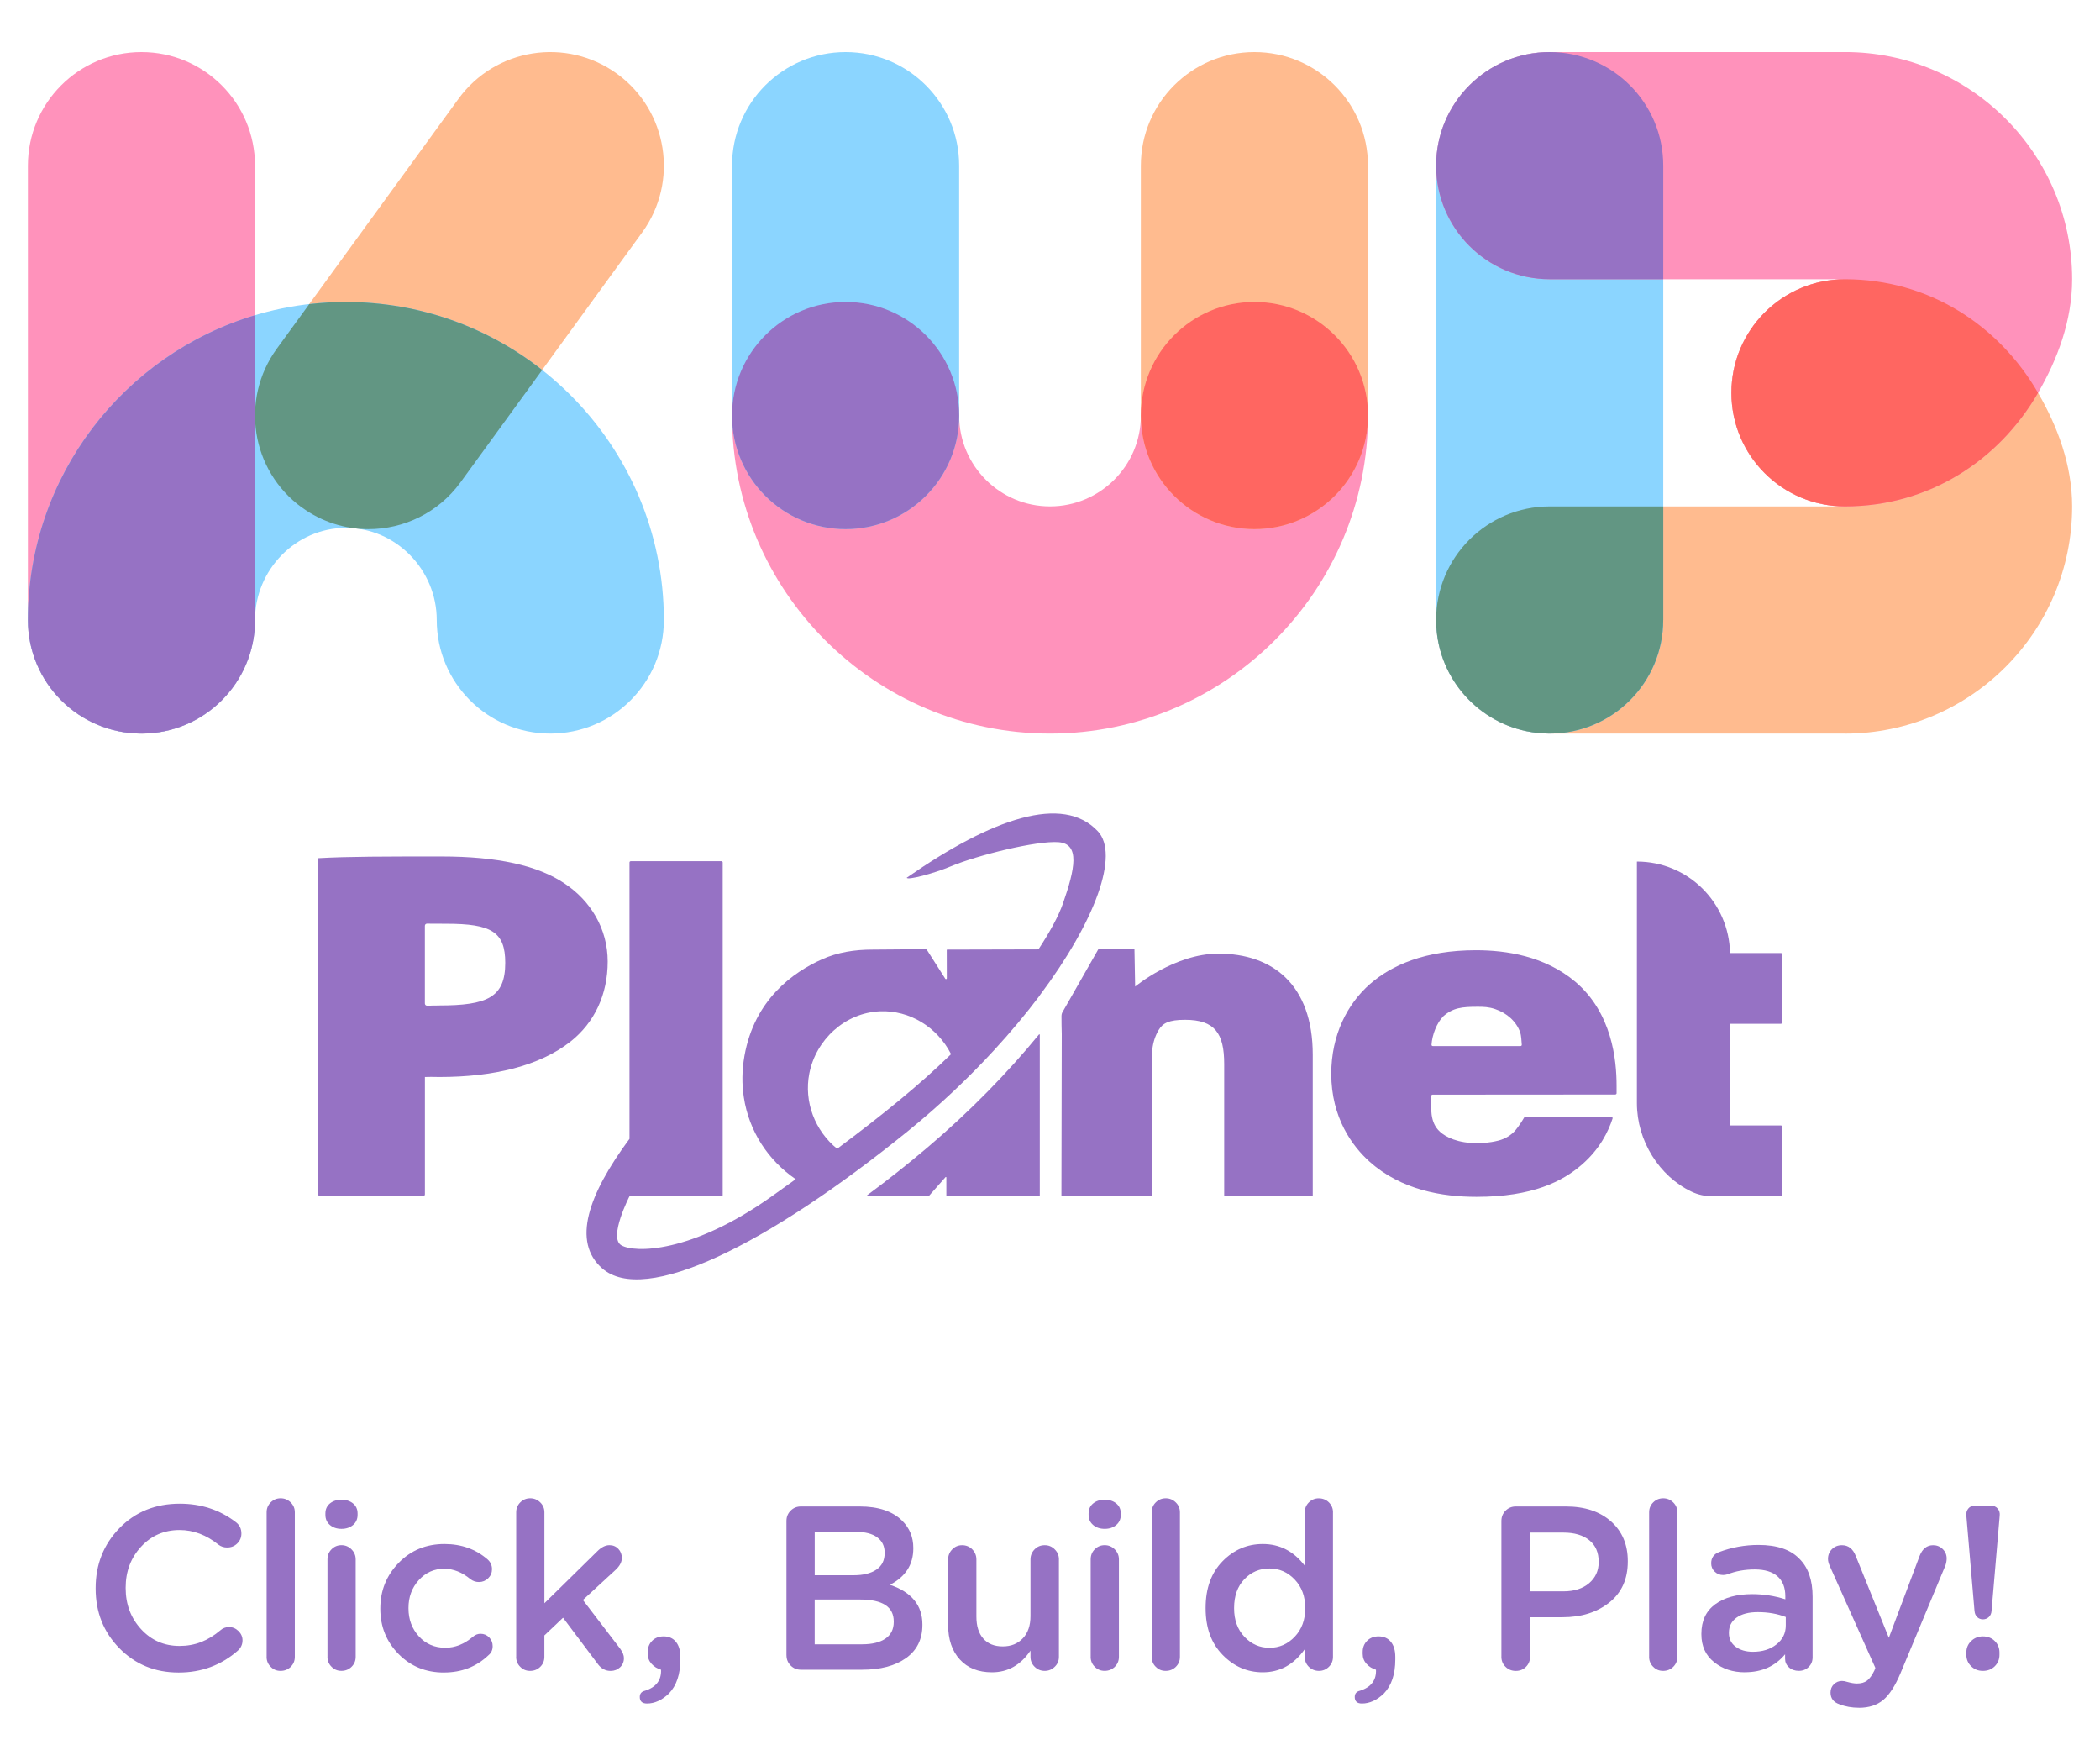 <?xml version="1.0" encoding="UTF-8"?>
<svg id="Layer_1" data-name="Layer 1" xmlns="http://www.w3.org/2000/svg" viewBox="0 0 636.71 530.52">
  <defs>
    <style>
      .cls-1 {
        fill: #ff92bb;
      }

      .cls-2 {
        fill: #8bd5ff;
      }

      .cls-3 {
        fill: #629683;
      }

      .cls-4 {
        fill: #ffbb8f;
      }

      .cls-5 {
        fill: #ff6661;
      }

      .cls-6 {
        fill: #9672c4;
      }
    </style>
  </defs>
  <g>
    <g>
      <path class="cls-1" d="M42.89,222.38c-19.02,0-34.43-15.42-34.43-34.43V50.23c0-19.02,15.42-34.44,34.43-34.44s34.43,15.42,34.43,34.44v137.73c0,19.02-15.42,34.43-34.43,34.43"/>
      <path class="cls-4" d="M111.73,160.41c-7.02,0-14.11-2.14-20.22-6.59-15.38-11.18-18.78-32.72-7.6-48.1l55.09-75.75c11.18-15.38,32.72-18.78,48.1-7.59,15.38,11.18,18.78,32.72,7.59,48.1l-55.09,75.75c-6.74,9.27-17.23,14.18-27.87,14.18"/>
      <path class="cls-2" d="M166.85,222.38c-19.02,0-34.43-15.42-34.43-34.43,0-15.19-12.36-27.93-27.55-27.93s-27.55,12.74-27.55,27.93c0,19.02-15.42,34.43-34.43,34.43s-34.43-15.42-34.43-34.43c0-53.16,43.25-96.41,96.41-96.41s96.41,43.25,96.41,96.41c0,19.02-15.42,34.43-34.43,34.43"/>
      <path class="cls-6" d="M77.33,95.55c-39.77,11.88-68.86,48.8-68.86,92.38h0v.02c0,19.02,15.42,34.43,34.43,34.43s34.43-15.42,34.43-34.43h0v-92.4Z"/>
      <path class="cls-3" d="M91.51,153.82c6.11,4.45,13.2,6.59,20.22,6.59,10.64,0,21.14-4.92,27.88-14.18l24.78-34.07c-16.4-12.91-37.07-20.61-59.52-20.61-3.77,0-7.45.22-11.11.64l-9.85,13.54c-11.18,15.38-7.79,36.92,7.59,48.1"/>
      <path class="cls-1" d="M318.36,222.38c-53.16,0-96.41-43.25-96.41-96.41,0-19.02,15.41-34.43,34.43-34.43s34.43,15.42,34.43,34.43c0,15.19,12.36,27.54,27.55,27.54s27.55-12.35,27.55-27.54c0-19.02,15.42-34.43,34.43-34.43s34.43,15.42,34.43,34.43c0,53.16-43.25,96.41-96.41,96.41"/>
      <path class="cls-2" d="M256.38,160.4c-19.02,0-34.43-15.42-34.43-34.43V50.22c0-19.02,15.42-34.43,34.43-34.43s34.43,15.42,34.43,34.43v75.75c0,19.02-15.42,34.43-34.43,34.43"/>
      <path class="cls-4" d="M380.33,160.4c-19.02,0-34.43-15.42-34.43-34.43V50.22c0-19.02,15.42-34.43,34.43-34.43s34.43,15.42,34.43,34.43v75.75c0,19.02-15.42,34.43-34.43,34.43"/>
      <path class="cls-5" d="M414.77,125.97c0,19.02-15.42,34.43-34.43,34.43s-34.43-15.42-34.43-34.43,15.42-34.43,34.43-34.43,34.43,15.42,34.43,34.43"/>
      <path class="cls-6" d="M290.81,125.97c0,19.02-15.42,34.43-34.43,34.43s-34.43-15.42-34.43-34.43,15.41-34.43,34.43-34.43,34.43,15.42,34.43,34.43"/>
      <path class="cls-4" d="M559.38,222.38h-89.52c-19.02,0-34.43-15.42-34.43-34.43s15.42-34.43,34.43-34.43h89.52s.05,0,.05,0h-.02s0,0-.02,0c-19.02,0-34.43-15.41-34.43-34.43s15.42-34.43,34.43-34.43h-.05.05c25.43,0,46.61,13.87,58.54,34.43,5.88,10.13,10.33,21.89,10.33,34.43,0,37.98-30.9,68.87-68.87,68.87"/>
      <path class="cls-2" d="M469.86,222.38h0c-19.02,0-34.43-15.42-34.43-34.43V50.22c0-19.02,15.42-34.43,34.43-34.43s34.43,15.42,34.43,34.43v137.73c0,19.02-15.42,34.43-34.43,34.43"/>
      <path class="cls-3" d="M504.29,187.95v-34.43h-34.43c-19.01,0-34.42,15.4-34.43,34.41v.02c0,16.64,11.8,30.52,27.49,33.73,2.24.46,4.56.7,6.93.7,19.02,0,34.43-15.42,34.43-34.43"/>
      <path class="cls-1" d="M559.38,15.79h-89.52c-19.02,0-34.43,15.42-34.43,34.43s15.42,34.43,34.43,34.43h89.52s.05,0,.05,0h-.02s0,0-.02,0c-19.02,0-34.43,15.41-34.43,34.43s15.42,34.43,34.43,34.43h-.05.05c25.43,0,46.61-13.87,58.54-34.43,5.88-10.13,10.33-21.89,10.33-34.43,0-37.98-30.9-68.87-68.87-68.87"/>
      <path class="cls-5" d="M617.92,119.08c-11.93-20.56-33.09-34.42-58.51-34.43h-.02c-19.02,0-34.43,15.42-34.43,34.43s15.42,34.43,34.43,34.43h-.05.05c25.43,0,46.61-13.87,58.54-34.43"/>
      <path class="cls-6" d="M469.86,15.79c19.02,0,34.43,15.42,34.43,34.43v34.43h-34.43c-19.02,0-34.43-15.42-34.43-34.43s15.42-34.43,34.43-34.43"/>
    </g>
    <g>
      <g>
        <g>
          <g>
            <path class="cls-6" d="M516.48,362.65s-.02,0-.03-.01h-.01.04Z"/>
            <path class="cls-6" d="M540.25,310.12v-20.98c0-.13-.1-.23-.23-.23h-15.49c-.28-15.36-12.8-27.73-28.23-27.73v73.25c0,11.41,6.8,22.16,16.55,26.81,1.95.93,4.1,1.4,6.26,1.4h20.88c.14,0,.26-.11.26-.26v-20.94c0-.14-.11-.26-.26-.26h-15.44s0-30.83,0-30.83h15.46c.13,0,.23-.1.23-.23Z"/>
          </g>
          <path class="cls-6" d="M171.18,267.82c-8.16-5.46-20.31-8.18-37.36-8.18s-28.15,0-37.36.52v101.91c0,.27.22.49.49.49h31.39c.27,0,.49-.22.49-.49v-35.58c2.62-.09.83,0,4.45,0,16.32,0,30.29-3.33,39.72-10.76,7.26-5.76,11.25-14.25,11.25-24.25s-5.26-18.49-13.06-23.64ZM133.09,304.81c-3.6,0-2.05.1-3.64.05-.35,0-.63-.3-.63-.65v-23.56c0-.36.29-.65.65-.65,1.38,0,.82.03,5.8.03,13.78,0,17.92,2.46,17.92,11.86,0,10.46-5.41,12.91-20.1,12.91Z"/>
          <path class="cls-6" d="M281.7,362.48l4.97-5.63c.09-.1.26-.04.26.1v5.53c0,.08.06.14.14.14h28.05c.08,0,.14-.06.14-.14v-48.79c0-.13-.16-.2-.25-.09-9.34,11.41-20.81,23.24-33.8,34.24-6.38,5.4-12.18,9.96-18.27,14.46-.11.08-.05.26.08.26l18.58-.05.08-.04Z"/>
          <path class="cls-6" d="M333.03,287.77h10.93s.21,11.3.21,11.3c0,0,11.99-9.98,25.25-9.98,16.37,0,28.6,9.34,28.6,30.65v42.71c0,.11-.09.2-.2.2h-26.45c-.11,0-.2-.09-.2-.2v-39.9c0-9.32-2.86-13.4-11.86-13.4-4.91,0-6.76,1-8,3.08-1.06,1.77-1.69,3.77-1.92,5.82-.1.91-.13,1.84-.13,2.88v41.53c0,.11-.09.2-.2.2h-27.04c-.11,0-.21-.09-.2-.21l.1-49.02c-.06-1.85-.08-3.66-.08-5.42,0-.56.19-1.11.52-1.56l10.61-18.63s.05-.05.08-.05Z"/>
        </g>
        <path class="cls-6" d="M287.2,287.85c-.08,0-.15.07-.15.15l.02,8.56c.01.26-.33.37-.46.15l-5.57-8.75c-.09-.14-.25-.23-.41-.22l-16.19.13c-5.24,0-10.45.8-15.23,2.94-8.73,3.9-20.46,12.22-23.49,29.24-.8,4.5-.79,8.69-.2,12.56,1.57,10.43,7.5,19.22,15.73,24.86-2.32,1.67-4.68,3.36-7.12,5.1-24.59,17.53-41.86,17.27-45.78,14.91-3.92-2.35,2.54-14.9,2.54-14.9h-.02s27.98,0,27.98,0c.15,0,.27-.12.27-.27v-100.85c0-.21-.17-.39-.39-.39h-27.48c-.21,0-.39.17-.39.39v83.77c-12.57,16.97-17.46,31.18-8.3,39.25,12.84,11.32,49.83-6.87,92.63-41.52,9.79-7.93,18.62-16.33,26.31-24.71,4.93-5.35,9.65-11,13.76-16.48v-.04c16.97-22.66,24.16-42.72,17.6-49.73-10.56-11.28-31.92-4.03-57.94,14.08.14.83,8.11-1.24,13.35-3.44,8.11-3.4,26.16-7.85,32.7-7.33,6.54.52,4.97,8.11,1.31,18.58-1.33,3.81-3.96,8.63-7.43,13.91l-27.66.07ZM253.82,348.25c-6.77-5.48-10.12-14.28-8.44-22.84,2-10.19,10.78-18.4,21.45-18.84,8.88-.36,17.33,4.73,21.53,12.99-9.51,9.29-20.84,18.47-34.54,28.68Z"/>
      </g>
      <path class="cls-6" d="M489.76,331.79c.21,0,.38-.17.38-.38v-2.29c0-7.87-1.4-22.02-12.46-31.46-9.3-7.87-21.06-9.6-30.18-9.6-15.44,0-25.62,4.56-32.11,10.23-6.84,5.98-11.76,15.43-11.76,27.23,0,13.38,6.49,22.04,11.58,26.6,9.65,8.66,22.11,10.7,32.46,10.7,17.02,0,26.14-4.72,31.93-9.76,5.55-4.83,8.04-10.09,9.32-13.98.08-.25-.11-.5-.37-.5h-26.1c-.13,0-.25.07-.32.18-.72,1.23-1.6,2.59-2.58,3.78-1.33,1.6-3.17,2.68-5.18,3.21-2.84.74-5.65.82-6.17.82-6.32,0-9.83-1.89-11.58-3.46-3.22-2.89-2.7-7.29-2.66-10.9,0-.21.17-.37.38-.37l55.41-.04ZM437.53,308.15c2.98-2.68,5.77-2.95,10.51-2.95,1.77,0,3.3.03,5.31.71,3.45,1.16,6.39,3.67,7.59,7.11.25.71.41,2.67.46,3.69.01.22-.16.4-.38.4h-26.6c-.22,0-.41-.18-.39-.4.19-3.05,1.66-6.73,3.51-8.54Z"/>
    </g>
  </g>
  <g>
    <path class="cls-6" d="M54.17,507.02c-7.17,0-13.15-2.45-17.96-7.35-4.81-4.9-7.21-10.93-7.21-18.1v-.14c0-7.16,2.4-13.22,7.21-18.17,4.81-4.95,10.91-7.42,18.31-7.42,6.46,0,12.11,1.86,16.97,5.58,1.13.85,1.7,2,1.7,3.46,0,1.18-.41,2.18-1.24,3s-1.85,1.24-3.08,1.24c-.99,0-1.86-.28-2.62-.85-3.68-2.97-7.61-4.45-11.81-4.45-4.67,0-8.56,1.69-11.67,5.06-3.11,3.37-4.67,7.51-4.67,12.41v.14c0,4.9,1.56,9.05,4.67,12.44,3.11,3.39,7,5.09,11.67,5.09s8.65-1.58,12.37-4.74c.75-.66,1.63-.99,2.62-.99,1.08,0,2.04.4,2.86,1.2.82.8,1.24,1.75,1.24,2.83,0,1.23-.47,2.26-1.41,3.11-5.04,4.43-11.03,6.65-17.96,6.65Z"/>
    <path class="cls-6" d="M80.84,502.28v-43.84c0-1.18.41-2.18,1.24-3s1.83-1.24,3-1.24,2.19.41,3.04,1.24c.85.83,1.27,1.83,1.27,3v43.84c0,1.18-.41,2.18-1.24,3s-1.85,1.24-3.08,1.24-2.18-.41-3-1.24c-.83-.82-1.24-1.83-1.24-3Z"/>
    <path class="cls-6" d="M98.66,459.22v-.42c0-1.27.46-2.29,1.38-3.04.92-.75,2.09-1.13,3.5-1.13s2.58.38,3.5,1.13c.92.75,1.38,1.77,1.38,3.04v.42c0,1.27-.46,2.3-1.38,3.08-.92.78-2.09,1.17-3.5,1.17s-2.58-.39-3.5-1.17c-.92-.78-1.38-1.8-1.38-3.08ZM99.29,502.28v-29.55c0-1.23.41-2.25,1.24-3.08s1.83-1.24,3-1.24,2.19.42,3.04,1.27c.85.85,1.27,1.86,1.27,3.04v29.55c0,1.18-.41,2.18-1.24,3s-1.85,1.24-3.08,1.24-2.18-.41-3-1.24c-.83-.82-1.24-1.83-1.24-3Z"/>
    <path class="cls-6" d="M134.62,507.02c-5.51,0-10.11-1.87-13.79-5.62-3.68-3.75-5.52-8.31-5.52-13.68v-.14c0-5.37,1.85-9.97,5.55-13.79,3.7-3.82,8.33-5.73,13.89-5.73,5.14,0,9.5,1.56,13.08,4.67.9.8,1.34,1.79,1.34,2.97,0,1.08-.39,2-1.17,2.76-.78.75-1.71,1.13-2.79,1.13-.94,0-1.79-.28-2.55-.85-2.55-2.12-5.21-3.18-7.99-3.18-3.06,0-5.63,1.16-7.71,3.46-2.08,2.31-3.11,5.11-3.11,8.41v.14c0,3.35,1.05,6.18,3.15,8.48,2.1,2.31,4.77,3.46,8.02,3.46,2.97,0,5.75-1.11,8.34-3.32.71-.61,1.48-.92,2.33-.92,1.04,0,1.91.37,2.62,1.1.71.73,1.06,1.62,1.06,2.65,0,1.13-.4,2.03-1.2,2.69-3.68,3.54-8.2,5.3-13.58,5.3Z"/>
    <path class="cls-6" d="M156.51,502.28v-43.84c0-1.18.41-2.18,1.24-3s1.83-1.24,3-1.24,2.19.41,3.04,1.24c.85.83,1.27,1.83,1.27,3v27.58l16.05-15.77c1.23-1.23,2.45-1.84,3.68-1.84,1.08,0,1.98.38,2.69,1.13s1.06,1.67,1.06,2.76c0,1.23-.64,2.43-1.91,3.61l-9.9,9.12,11.31,14.78c.75,1.04,1.13,1.98,1.13,2.83,0,1.13-.39,2.06-1.17,2.79-.78.73-1.73,1.1-2.86,1.1-1.51,0-2.76-.64-3.75-1.91l-10.68-14.21-5.66,5.37v6.5c0,1.18-.41,2.18-1.24,3s-1.85,1.24-3.08,1.24-2.18-.41-3-1.24c-.83-.82-1.24-1.83-1.24-3Z"/>
    <path class="cls-6" d="M193.98,514.44c0-1.04.54-1.67,1.63-1.91,3.35-1.08,4.95-3.21,4.81-6.36-1.13-.33-2.09-.92-2.86-1.77s-1.17-1.86-1.17-3.04v-.57c0-1.37.45-2.5,1.34-3.39.89-.89,2.05-1.34,3.46-1.34,1.6,0,2.85.55,3.75,1.66.9,1.11,1.34,2.63,1.34,4.56v.78c0,4.48-1.16,7.92-3.46,10.32-2.12,2.03-4.34,3.04-6.65,3.04-1.46,0-2.19-.66-2.19-1.98Z"/>
    <path class="cls-6" d="M238.45,501.79v-40.73c0-1.22.42-2.26,1.27-3.11.85-.85,1.88-1.27,3.11-1.27h17.82c5.7,0,10.02,1.46,12.94,4.38,2.22,2.22,3.32,4.95,3.32,8.2v.14c0,4.9-2.36,8.58-7.07,11.03,6.55,2.22,9.83,6.22,9.83,12.02v.14c0,4.34-1.65,7.68-4.95,10.04-3.3,2.36-7.75,3.54-13.36,3.54h-18.52c-1.23,0-2.26-.42-3.11-1.27s-1.27-1.88-1.27-3.11ZM247.01,477.53h11.88c2.87,0,5.15-.57,6.82-1.7,1.67-1.13,2.51-2.8,2.51-5.02v-.14c0-1.98-.75-3.52-2.26-4.63-1.51-1.11-3.65-1.66-6.43-1.66h-12.51v13.15ZM247.01,498.46h14.42c3.02,0,5.36-.58,7.04-1.73,1.67-1.15,2.51-2.84,2.51-5.05v-.14c0-4.43-3.39-6.65-10.18-6.65h-13.79v13.58Z"/>
    <path class="cls-6" d="M321.06,472.73v29.55c0,1.18-.42,2.18-1.27,3-.85.83-1.86,1.24-3.04,1.24s-2.19-.41-3.04-1.24c-.85-.82-1.27-1.83-1.27-3v-1.91c-2.97,4.38-6.86,6.58-11.67,6.58-4.15,0-7.4-1.3-9.76-3.89-2.36-2.59-3.54-6.08-3.54-10.46v-19.87c0-1.18.41-2.19,1.24-3.04.82-.85,1.83-1.27,3.01-1.27s2.25.42,3.08,1.27c.82.85,1.24,1.86,1.24,3.04v17.32c0,2.88.69,5.1,2.09,6.68,1.39,1.58,3.36,2.37,5.9,2.37s4.52-.81,6.08-2.44c1.56-1.63,2.33-3.88,2.33-6.75v-17.18c0-1.18.41-2.19,1.24-3.04.82-.85,1.85-1.27,3.08-1.27s2.19.42,3.04,1.27c.85.85,1.27,1.86,1.27,3.04Z"/>
    <path class="cls-6" d="M330.06,459.22v-.42c0-1.27.46-2.29,1.38-3.04.92-.75,2.08-1.13,3.5-1.13s2.58.38,3.5,1.13c.92.75,1.38,1.77,1.38,3.04v.42c0,1.27-.46,2.3-1.38,3.08-.92.78-2.08,1.17-3.5,1.17s-2.58-.39-3.5-1.17c-.92-.78-1.38-1.8-1.38-3.08ZM330.69,502.28v-29.55c0-1.23.41-2.25,1.24-3.08s1.83-1.24,3.01-1.24,2.19.42,3.04,1.27c.85.85,1.27,1.86,1.27,3.04v29.55c0,1.18-.41,2.18-1.24,3s-1.85,1.24-3.08,1.24-2.18-.41-3.01-1.24c-.83-.82-1.24-1.83-1.24-3Z"/>
    <path class="cls-6" d="M349.19,502.28v-43.84c0-1.18.41-2.18,1.24-3s1.83-1.24,3.01-1.24,2.19.41,3.04,1.24c.85.83,1.27,1.83,1.27,3v43.84c0,1.18-.41,2.18-1.24,3s-1.85,1.24-3.08,1.24-2.18-.41-3.01-1.24c-.83-.82-1.24-1.83-1.24-3Z"/>
    <path class="cls-6" d="M404.15,458.44v43.84c0,1.18-.41,2.18-1.24,3s-1.83,1.24-3,1.24-2.25-.41-3.08-1.24c-.83-.82-1.24-1.83-1.24-3v-2.33c-3.3,4.67-7.54,7-12.73,7-4.67,0-8.72-1.75-12.16-5.27-3.44-3.51-5.16-8.21-5.16-14.11v-.14c0-5.94,1.71-10.65,5.13-14.14,3.42-3.49,7.48-5.23,12.2-5.23,5.14,0,9.38,2.19,12.73,6.58v-16.19c0-1.18.41-2.18,1.24-3s1.83-1.24,3-1.24,2.25.41,3.08,1.24c.82.83,1.24,1.83,1.24,3ZM384.92,475.48c-3.02,0-5.56,1.08-7.64,3.25-2.07,2.17-3.11,5.07-3.11,8.7v.14c0,3.54,1.05,6.41,3.15,8.63,2.1,2.22,4.63,3.32,7.6,3.32s5.51-1.12,7.64-3.36c2.12-2.24,3.18-5.1,3.18-8.59v-.14c0-3.49-1.06-6.35-3.18-8.59-2.12-2.24-4.67-3.36-7.64-3.36Z"/>
    <path class="cls-6" d="M410.75,514.44c0-1.04.54-1.67,1.63-1.91,3.35-1.08,4.95-3.21,4.81-6.36-1.13-.33-2.09-.92-2.86-1.77-.78-.85-1.17-1.86-1.17-3.04v-.57c0-1.37.45-2.5,1.34-3.39.9-.89,2.05-1.34,3.46-1.34,1.6,0,2.85.55,3.75,1.66.9,1.11,1.34,2.63,1.34,4.56v.78c0,4.48-1.16,7.92-3.46,10.32-2.12,2.03-4.34,3.04-6.65,3.04-1.46,0-2.19-.66-2.19-1.98Z"/>
    <path class="cls-6" d="M455.22,502.21v-41.15c0-1.22.42-2.26,1.27-3.11s1.88-1.27,3.11-1.27h15.13c5.75,0,10.32,1.51,13.72,4.53,3.39,3.02,5.09,7.02,5.09,12.02v.14c0,5.33-1.87,9.47-5.62,12.44-3.75,2.97-8.47,4.45-14.18,4.45h-9.83v11.95c0,1.23-.41,2.25-1.24,3.08s-1.85,1.24-3.08,1.24-2.26-.41-3.11-1.24c-.85-.82-1.27-1.85-1.27-3.08ZM463.92,482.41h10.11c3.25,0,5.84-.82,7.78-2.47,1.93-1.65,2.9-3.77,2.9-6.36v-.14c0-2.83-.95-5.01-2.86-6.54-1.91-1.53-4.51-2.3-7.81-2.3h-10.11v17.82Z"/>
    <path class="cls-6" d="M500.01,502.28v-43.84c0-1.18.41-2.18,1.24-3s1.83-1.24,3.01-1.24,2.19.41,3.04,1.24c.85.83,1.27,1.83,1.27,3v43.84c0,1.18-.41,2.18-1.24,3s-1.85,1.24-3.08,1.24-2.18-.41-3.01-1.24c-.83-.82-1.24-1.83-1.24-3Z"/>
    <path class="cls-6" d="M529.07,506.95c-3.68,0-6.8-1.02-9.37-3.08s-3.85-4.87-3.85-8.45v-.14c0-3.91,1.39-6.89,4.17-8.94s6.53-3.08,11.24-3.08c3.44,0,6.79.52,10.04,1.56v-.92c0-2.64-.79-4.65-2.37-6.04-1.58-1.39-3.88-2.09-6.89-2.09s-5.78.5-8.27,1.48c-.47.14-.92.21-1.34.21-.99,0-1.84-.34-2.55-1.03-.71-.68-1.06-1.52-1.06-2.51,0-1.65.78-2.78,2.33-3.39,3.86-1.46,7.87-2.19,12.02-2.19,5.56,0,9.69,1.39,12.37,4.17,2.69,2.64,4.03,6.48,4.03,11.52v18.38c0,1.18-.4,2.16-1.2,2.93-.8.78-1.79,1.17-2.97,1.17s-2.23-.35-3-1.06c-.78-.71-1.17-1.56-1.17-2.55v-1.41c-3.02,3.63-7.07,5.44-12.16,5.44ZM531.47,500.73c2.88,0,5.26-.74,7.14-2.23,1.88-1.48,2.83-3.4,2.83-5.76v-2.55c-2.54-.99-5.37-1.48-8.48-1.48-2.73,0-4.88.55-6.43,1.66-1.56,1.11-2.33,2.63-2.33,4.56v.14c0,1.74.68,3.12,2.05,4.14,1.37,1.01,3.11,1.52,5.23,1.52Z"/>
    <path class="cls-6" d="M563.64,517.7c-2.17,0-4.15-.35-5.94-1.06-1.79-.61-2.69-1.79-2.69-3.54,0-1.04.34-1.89,1.03-2.54.68-.66,1.5-.99,2.44-.99.47,0,.99.09,1.56.28,1.18.33,2.17.5,2.97.5,1.27,0,2.3-.29,3.08-.88.78-.59,1.52-1.62,2.23-3.08l.28-.78-13.86-30.97c-.33-.75-.5-1.44-.5-2.05,0-1.18.4-2.17,1.2-2.97.8-.8,1.81-1.2,3.04-1.2,1.93,0,3.32,1.08,4.17,3.25l10.04,24.82,9.33-24.82c.85-2.17,2.21-3.25,4.1-3.25,1.13,0,2.1.39,2.9,1.17.8.78,1.2,1.73,1.2,2.86,0,.66-.12,1.34-.35,2.05l-13.65,32.74c-1.6,3.82-3.35,6.52-5.23,8.1-1.89,1.58-4.34,2.37-7.35,2.37Z"/>
    <path class="cls-6" d="M598.66,488.35l-2.47-28.85c-.09-.85.09-1.57.57-2.16.47-.59,1.11-.88,1.91-.88h5.09c.8,0,1.45.29,1.94.88.5.59.7,1.31.6,2.16l-2.47,28.85c-.05.75-.32,1.37-.81,1.84-.5.47-1.1.71-1.8.71s-1.3-.24-1.77-.71c-.47-.47-.73-1.08-.78-1.84ZM596.19,500.94c0-1.37.48-2.52,1.45-3.46.97-.94,2.16-1.42,3.57-1.42s2.66.47,3.61,1.42c.94.94,1.41,2.1,1.41,3.46v.71c0,1.37-.47,2.52-1.41,3.46s-2.15,1.41-3.61,1.41-2.61-.47-3.57-1.41c-.97-.94-1.45-2.1-1.45-3.46v-.71Z"/>
  </g>
</svg>